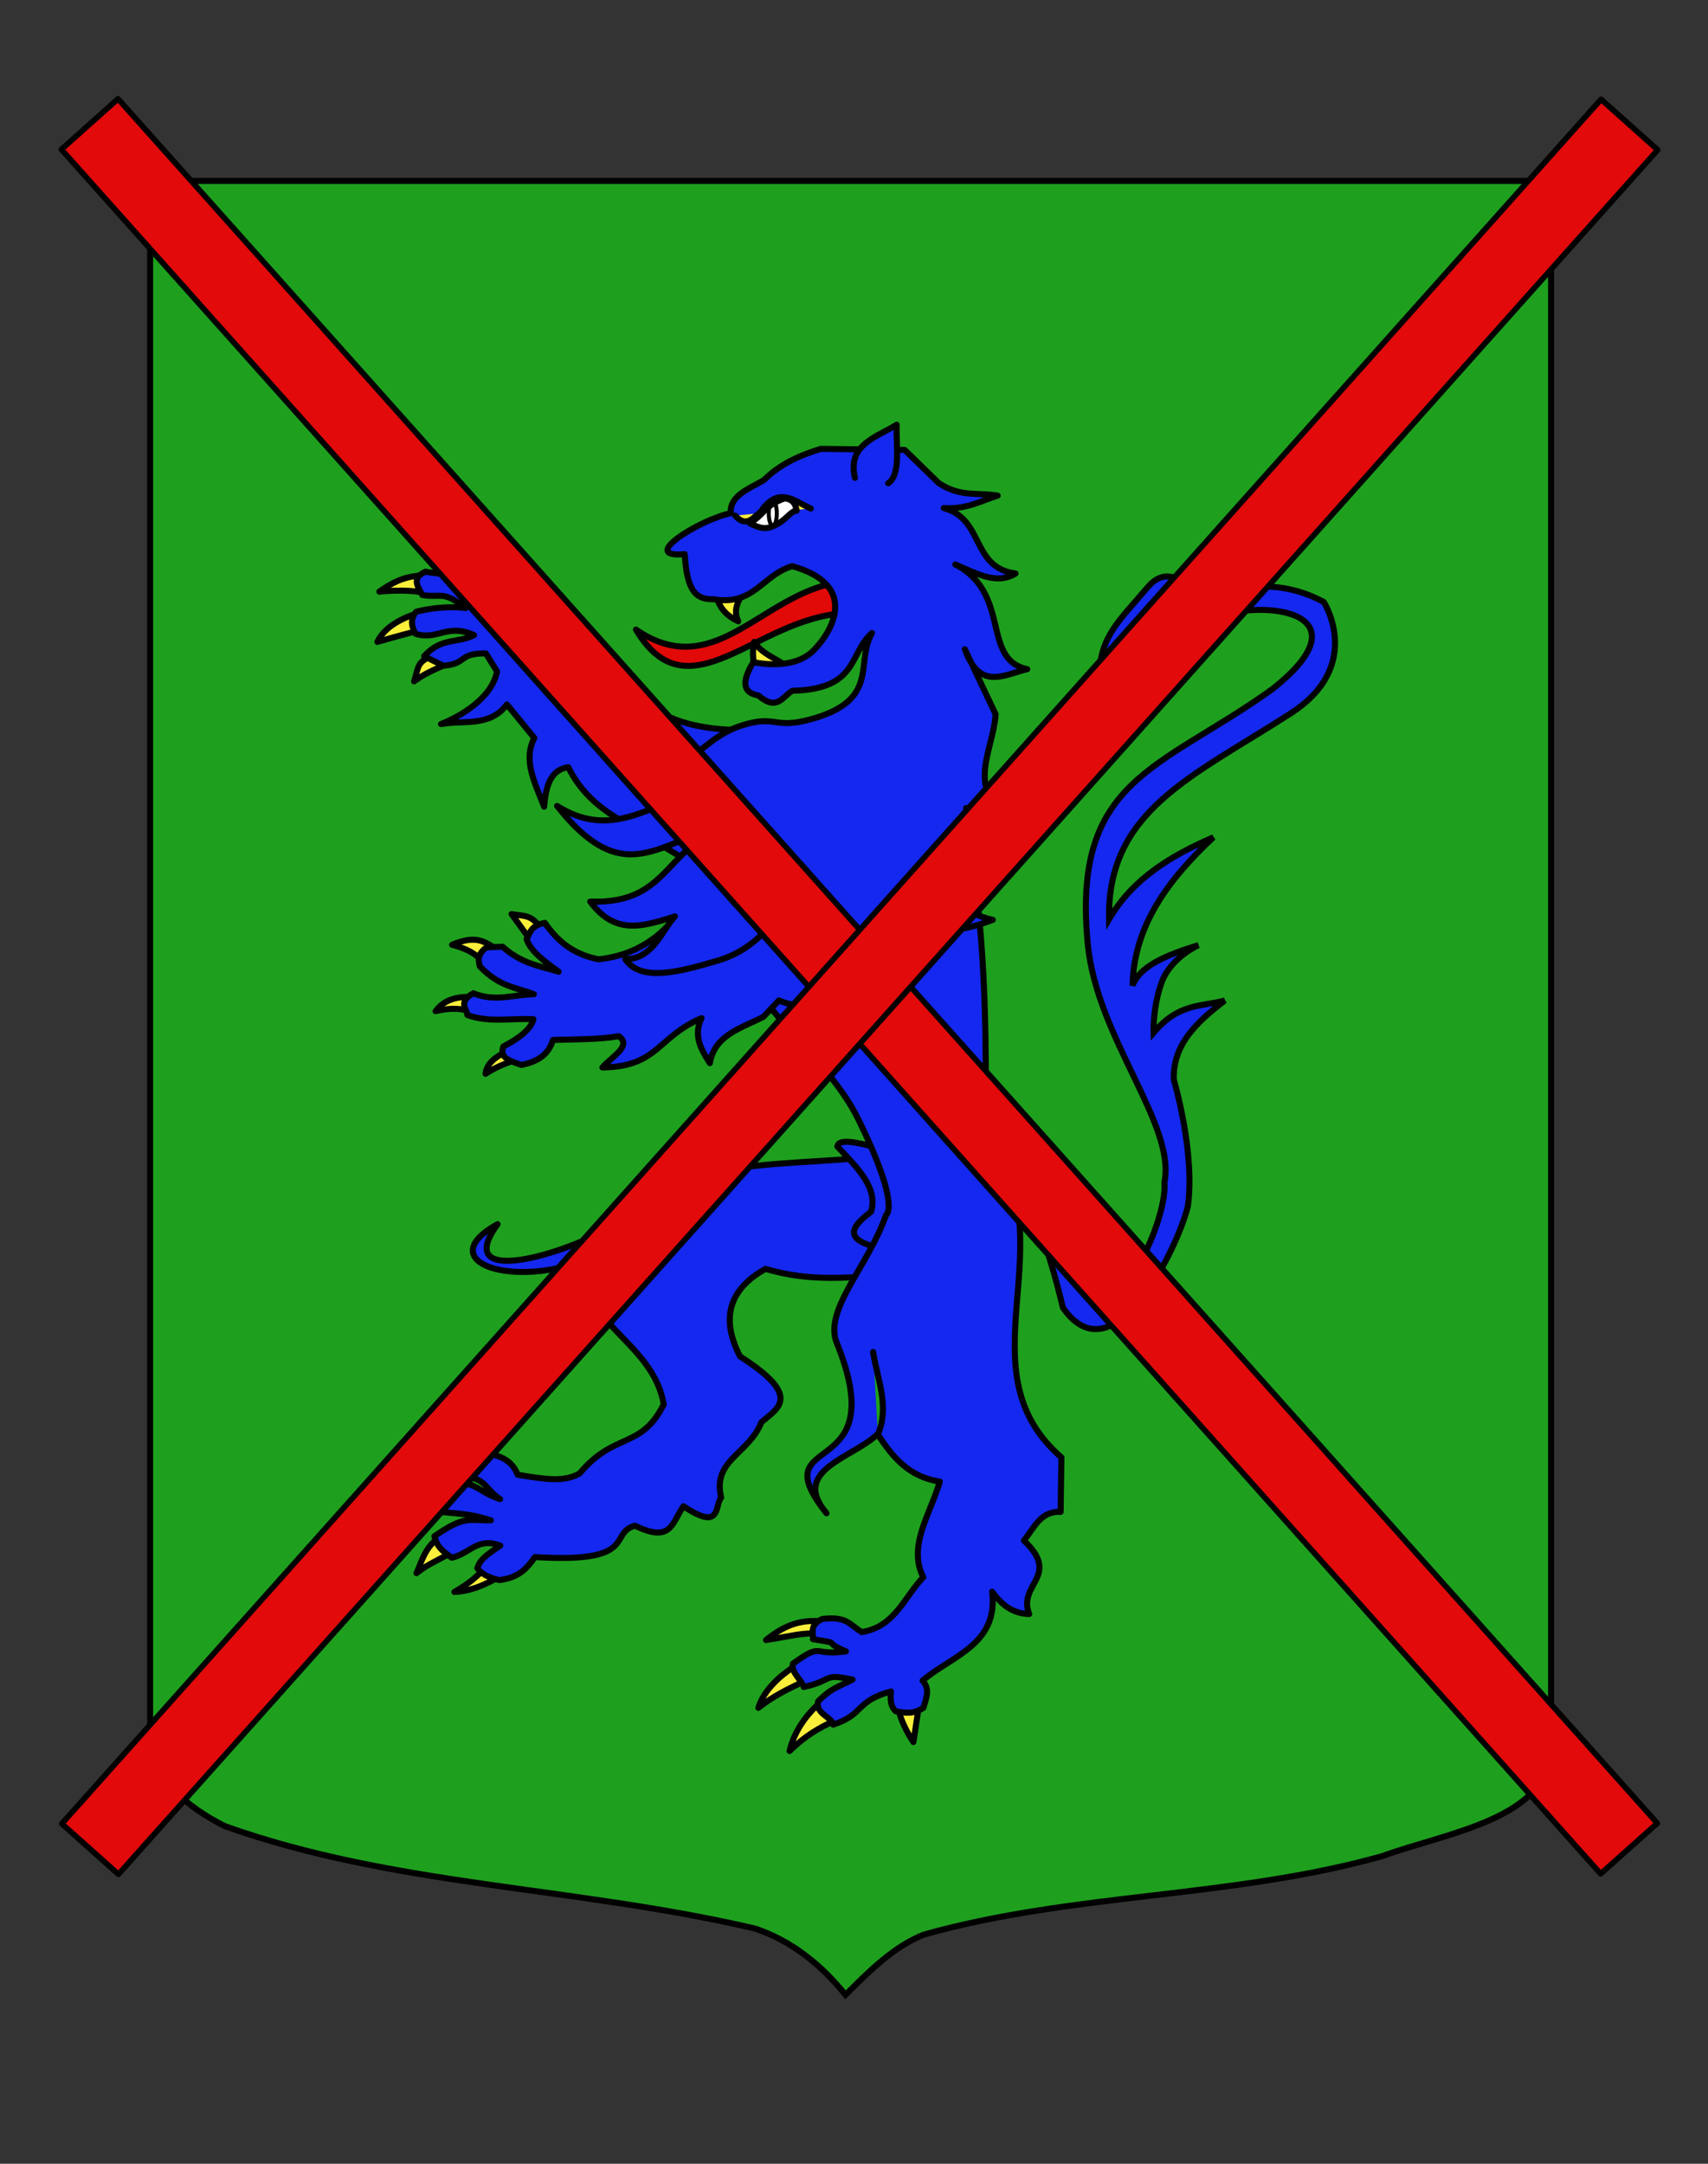 <?xml version="1.0" encoding="utf-8"?>
<!-- Generator: Adobe Illustrator 15.1.0, SVG Export Plug-In . SVG Version: 6.00 Build 0)  -->
<!DOCTYPE svg PUBLIC "-//W3C//DTD SVG 1.1//EN" "http://www.w3.org/Graphics/SVG/1.1/DTD/svg11.dtd">
<svg version="1.1" id="Layer_1" xmlns="http://www.w3.org/2000/svg" xmlns:xlink="http://www.w3.org/1999/xlink" x="0px" y="0px"
	 width="283.465px" height="359.055px" viewBox="-14.173 -17.953 283.465 359.055"
	 enable-background="new -14.173 -17.953 283.465 359.055" xml:space="preserve">
<rect x="-14.173" y="-17.953" width="283.465" height="359.055" fill="#333333" stroke="none"/>
<g id="Calque_2">
	<path fill="#1EA01E" stroke="#000000" d="M10.742,12.075c78,0,154.506,0,232.506,0c0,135.583,0,149.083,0,259.75
		c0,12.043-17.1,14.25-28.101,18.25c-25,7-51,6-76,12.999c-5,2-9,6-13,10c-4-5-9-9-15-11c-30-6.999-60-6.999-88-16.999
		c-6-3-12.406-8-12.406-15C10.742,246.533,10.742,148.45,10.742,12.075z"/>
	<g>
		<path id="Queue" fill="#1428F0" stroke="#000000" d="M151.452,178.325c0.918-0.158,5.312-2.08,10.779,20.727
			c8.357,11.986,18.971-9.666,20.738-16.826c1.249-9.021-2.337-21.015-2.337-21.015c-0.187-5.984,3.978-9.645,8.455-13.137
			c-3.87,1.055-7.583,0.347-11.81,5.341c0,0-0.164-4.187,1.338-8.337c1.501-4.149,6.109-6.189,6.109-6.189
			c-5.271,1.6-9.793,3.491-10.938,6.703c0.216-9.982,5.984-17.638,13.412-24.601c-6.983,3.021-13.346,6.815-17.309,13.581
			c-0.344-17.981,13.809-23.625,30.144-34.145c12.259-7.896,5.499-18.477,5.499-18.477c-7.568-4.1-14.721-2.566-20.805-0.473
			c0,0-4.246-6.936-8.424-1.99c-4.844,5.736-8.381,8.427-8.021,16.19c-0.646-1.401,8.764-5.895,15.172-4.665
			c5.16,0.99,2.648-6.292,2.648-6.292c11.143-3.739,26.332-0.509,10.883,11.682c-18.555,13.326-33.342,14.795-30.623,42.357
			c1.544,15.652,14.655,29.853,12.713,39.493c0.64,6.611-9.255,28.18-14.508,14.664c-3.533-17.406-7.953-19.777-13.564-20.385
			L151.452,178.325z"/>
		<path id="path3249" fill="#FCEF3C" stroke="#000000" stroke-linecap="round" stroke-linejoin="round" d="M56.078,83.55
			c-2.464,0.617-6.22,2.072-7.628,5.012c3.226-0.907,5.783-1.671,8.059-2.062L56.078,83.55z"/>
		<path id="path3247" fill="#FCEF3C" stroke="#000000" stroke-linecap="round" stroke-linejoin="round" d="M56.853,77.334
			c-2.498,0.453-4.226,0.158-8.072,2.889c3.334-0.326,6.849-0.23,8.974,0.636L56.853,77.334z"/>
		<path id="path3245" fill="#FCEF3C" stroke="#000000" stroke-linecap="round" stroke-linejoin="round" d="M63.871,73.955
			c-2.266-1.227-4.9-0.802-7.458-0.72c3.417,0.911,4.321,1.641,6.163,3.017L63.871,73.955z"/>
		<path id="path4220" fill="#FCEF3C" stroke="#000000" stroke-linecap="round" stroke-linejoin="round" d="M58.195,90.693
			c-3.268,1.062-2.801,1.819-3.645,4.415c3.124-2.256,5.038-2.278,6.364-3.678L58.195,90.693z"/>
		<path id="path3243" fill="#1428F0" stroke="#000000" stroke-linecap="round" stroke-linejoin="round" d="M73.596,81.315
			c3.765,7.422,7.437,6.39,11.963,10.352c5.905,5.17,8.389,11.539,23.958,11.539l-4.264,24.913l-12.316-7.414
			c-2.494-2.052-9.224-4.077-12.791-11.347c-3.03,0.42-3.731,3.271-4.014,6.559c-1.476-3.833-3.572-7.687-1.628-11.413l-4.55-5.56
			c-2.849,3.814-7.177,2.566-10.938,3.258c4.837-1.967,8.676-5.189,9.296-8.742l-1.854-2.992c-4.716-0.005-2.989,1.733-7.059,2.051
			l-3.182-1.588c2.921-3.193,5.45-2.052,8.282-3.496c-4.484-2.007-6.097,0.942-9.693-0.211c-0.838-1.504-0.796-2.582,0.095-3.674
			c2.486-0.614,5.438-0.938,8.24-0.609c-3.966-3.022-3.979-1.616-7.221-2.159c-1.052-1.795-1.602-2.904,0.534-3.879
			c2.138,0.479,6.428,0.321,9.019,2.464c-0.341-2.08-1.471-2.767-4.031-3.509c0.506-2.306-0.653-1.467,1.967-2.645
			C68.679,74.987,72.723,76.987,73.596,81.315z"/>
		<path id="path3534" fill="#FCEF3C" stroke="#000000" stroke-linecap="round" stroke-linejoin="round" d="M66.597,241.675
			c-1.124,1.879-3.583,3.514-5.359,4.543c3.433-0.146,6.41-1.896,8.564-3.205L66.597,241.675z"/>
		<path id="path3532" fill="#FCEF3C" stroke="#000000" stroke-linecap="round" stroke-linejoin="round" d="M58.784,237.132
			c-2.485,1.629-3.042,4.285-3.834,5.965c2.104-1.676,3.823-2.182,5.968-3.568L58.784,237.132z"/>
		<path id="path3530" fill="#FCEF3C" stroke="#000000" stroke-linecap="round" stroke-linejoin="round" d="M60.371,229.052
			c-3.884,0.33-6.646,2.939-8.772,5.332c3.203-1.236,6.002-2.113,9.036-2.312C62.708,231.013,60.275,229.347,60.371,229.052z"/>
		<path id="path3528" fill="#FCEF3C" stroke="#000000" stroke-linecap="round" stroke-linejoin="round" d="M67.736,224.601
			c-3.488-1.33-6.871-0.442-10.514-0.383c3.866,0.754,6.908,2.109,9.758,3.604L67.736,224.601z"/>
		<path id="path3524" fill="#1428F0" stroke="#000000" stroke-linecap="round" stroke-linejoin="round" d="M134,173.531
			c-14.701,2.447-35.652-0.358-45.555,11.259c-6.414,4.668-28.227,11.676-20.04,0.397c-13.357,7.381,8.89,12.877,23.092,1.078
			c-17.649,13.697,2.255,15.617,4.484,28.826c-3.782,7.547-8.142,4.492-13.968,11.467c-2.682,1.486-5.614,0.961-10.269,0.217
			c-0.771-2.062-2.467-2.998-4.278-3.369c-1.866,0.66-4.02,2.109-3.747,3.746c2.837,0.552,2.795,2.136,5.101,3.654
			c-4.113-1.336-4.146-3.51-8.942-2.205c-1.874,1.465-1.731,3.424-1.418,4.291c4.088,0.396,5.478,0.369,8.826,1.437
			c-3.805,0.071-4.297-0.845-9.363,2.639c0.442,1.777,1.331,2.471,2.889,3.566c3.057-0.703,4.249-3.439,8.043-2.011
			c-3.549,2.312-3.452,2.924-3.815,3.744c0.682,0.92,1.849,1.613,3.701,1.98c3.33-0.42,4.645-2.095,5.865-3.822
			c17.406,1.08,12.082-3.98,16.62-5.205c6.039,2.936,6.087-0.422,8.032-3.23c6.378,4.257,5.122-0.086,6.265-1.442
			c-1.541-6.213,4.617-7.221,6.668-12.506c2.776-2.351,6.849-4.279-3.54-10.906c-3.226-6.24-1.91-11.113,4.228-14.535
			c10.157,3.01,18.229,0.517,27.344,0.775L134,173.531z"/>
		<path id="path3526" fill="#1428F0" stroke="#000000" stroke-linecap="round" stroke-linejoin="round" d="M124.799,172.302
			c3.239,3.447,6.814,6.854,5.59,10.822c-3.391,2.571-5.236,4.992,3.381,6.385l3.314-9.047l-6.763-8.244
			C126.368,171.163,124.902,171.384,124.799,172.302z"/>
		<path id="path3536" fill="#FCEF3C" stroke="#000000" stroke-linecap="round" stroke-linejoin="round" d="M121.874,251.054
			c-3.684-0.217-6.158,0.928-8.92,3.141c4.246-0.645,5.943-1.266,8.835-1.057L121.874,251.054z"/>
		<path id="path3538" fill="#FCEF3C" stroke="#000000" stroke-linecap="round" stroke-linejoin="round" d="M117.854,258.478
			c-2.442,1.5-5.235,3.947-6.169,6.965c2.492-1.979,5.066-3.188,7.385-4.297L117.854,258.478z"/>
		<path id="path3540" fill="#FCEF3C" stroke="#000000" stroke-linecap="round" stroke-linejoin="round" d="M121.722,264.765
			c-2.382,2.135-4.163,4.887-4.855,7.842c2.512-2.434,4.725-3.78,7.481-5.02L121.722,264.765z"/>
		<path id="path3542" fill="#FCEF3C" stroke="#000000" stroke-linecap="round" stroke-linejoin="round" d="M134.936,265.569
			c0.247,1.632,1.396,3.957,2.482,5.558l0.9-5.894L134.936,265.569z"/>
		<path id="path3453" fill="#1428F0" stroke="#000000" stroke-linecap="round" stroke-linejoin="round" d="M102.309,126.917
			c4.857,21.166,19.777,28.252,25.998,40.927c7.105,14.479,4.572,15.811,4.572,15.811c-2.967,8.541-10.394,15.773-8.188,21.214
			c9.623,23.752-12.828,14.299-1.689,28.293c-6.077-7.183,4.358-9.152,8.473-13.134c2.422,3.683,5.104,7.095,10.325,7.869
			c-1.537,5.316-5.4,10.722-2.74,15.869c-3.161,3.297-4.727,8.256-10.229,9.107c-2.181-1.359-2.38-2.619-6.545-2.177
			c-2.246,1.048-1.395,2.394-1.546,3.357c5.397,0.877,1.107,0.201,5.486,2.021c-5.682,0.805-3.786-1.593-8.816,2.055
			c-0.324,1.477,1.544,2.756,1.796,3.863c5.153-1.14,2.933-2.3,8.122-1.238c-2.814,1.436-3.492,1.414-5.723,3.608
			c-0.523,2.078,2.366,2.632,2.485,3.873c5.236-1.688,3.612-3.883,9.605-5.508c-0.076,1.176-0.174,2.355,0.774,3.273
			c1.59,0.346,3.077,0.496,4.614-0.57c0.42-1.516,1.203-3.047-0.146-4.494c4.835-4.147,12.642-5.981,11.54-14.76
			c1.445,1.926,3.115,3.598,6.159,3.707c-1.972-5,5.364-6.289-0.873-12.195c1.667-2.078,2.763-4.938,6.086-4.758l0.13-9.039
			c-17.062-14.895,1.576-35.651-12.613-54.065c0.502-31.895-1.716-48.497-6.646-62.207L102.309,126.917z"/>
		<path id="path2264" fill="#FCEF3C" stroke="#000000" stroke-linecap="round" stroke-linejoin="round" d="M75.381,135.891
			c-1.382-2.227-3.062-1.808-4.653-2.168l3.05,4.206L75.381,135.891z"/>
		<path id="path2266" fill="#FCEF3C" stroke="#000000" stroke-linecap="round" stroke-linejoin="round" d="M68.709,139.825
			c-2.136-1.162-3.379-2.9-7.851-1.005c3.416,0.931,4.377,1.958,5.706,3.536L68.709,139.825z"/>
		<path id="path2268" fill="#FCEF3C" stroke="#000000" stroke-linecap="round" stroke-linejoin="round" d="M65.073,147.59
			c-2.529-0.345-5.345,0.006-6.954,2.251c1.845-0.441,3.701-0.587,5.581-0.034L65.073,147.59z"/>
		<path id="path2270" fill="#FCEF3C" stroke="#000000" stroke-linecap="round" stroke-linejoin="round" d="M69.96,156.429
			c-1.691,0.955-3.349,1.931-3.551,3.809c1.979-1.324,4.191-2.115,6.493-2.703L69.96,156.429z"/>
		<path id="path2262" fill="#1428F0" stroke="#000000" stroke-linecap="round" stroke-linejoin="round" d="M76.251,135.198
			c-2.312,0.397-2.429,1.62-3.033,2.662c0.618,2.021,2.979,3.725,5.327,5.432c-3.086-0.954-6.149-1.309-9.301-4.146l-2.676,0.106
			c-1.49,1.093-1.382,2.124-1.117,3.148c3.286,3.433,6.049,3.484,8.981,4.629c-3.331,0.039-6.404,1.34-10.055-0.163
			c-2.585,1.484-1.114,2.465-0.989,3.612c3.44,1.302,7.3,0.517,10.967,0.692c-0.38,1.594-2.214,3.09-4.979,4.526
			c-0.774,1.943,1.244,2.445,3.012,3.078c2.363-0.509,4.402-1.471,5.213-4.157c3.763-0.112,7.729-0.065,10.92-0.623
			c2.283,1.603-1.212,3.437-2.721,5.188c9.273-0.11,9.086-5.048,16.461-8.181c-1.427,2.886-0.095,5.193,1.379,7.474
			c0.764-4.646,5.104-5.767,8.886-7.691l2.583-2.738c2.421,1.161,5.328,0.955,8.283,0.613c-1.513-1.762-0.148-3.634,2.486-5.557
			c3.933,2.493,6.253,2.076,8.303,1.174c-8.564-2.934-2.423-11.951-2.652-18.334l-12.882-10.777l-23.354,21.813
			c-2.259,1.912-5.435,3.754-10.121,4.259C80.631,140.34,78.2,137.94,76.251,135.198z"/>
		<path id="Langue" fill="#E20909" stroke="#000000" stroke-linecap="round" stroke-linejoin="round" d="M124.494,78.756
			c-12.505,2.273-20.268,16.571-33.125,7.763c8.719,14.644,19.896-1.884,34.504-2.694L124.494,78.756z"/>
		<path id="Croc_inf" fill="#FCEF3C" stroke="#000000" stroke-linecap="round" stroke-linejoin="round" d="M111.012,93.458
			c-0.015-1.623-0.458-2.692-0.028-4.891c1.307,1.948,3.272,2.572,4.963,3.749"/>
		<path id="Croc_sup" fill="#FCEF3C" stroke="#000000" stroke-linecap="round" stroke-linejoin="round" d="M104.753,80.943
			c0.419,1.958,1.681,3.315,3.601,4.2c-1.151-2.391,0.573-4.067,1.536-5.934"/>
		<path id="Tête" fill="#1428F0" stroke="#000000" stroke-linecap="round" stroke-linejoin="round" d="M118.501,129.33
			l-0.737,5.885l4.148-3.409c-5.592,13.669,2.623,14.839,11.262,15.626c-3.219-7.07,4.154-12.771,6.104-20.734
			c-1.953,7.855-0.111,12.27,11.318,7.993c-11.789-2.749,0.382-9.844-4.436-18.565c2.496,4.89,6.329,2.15,9.739,1.827
			c-10.897-3.371-5.192-11.076-4.838-17.386l-5.108-10.791c2.514,6.998,6.6,4.169,10.365,3.315
			c-7.72-1.658-2.568-12.558-11.939-17.374c3.408,1.443,6.865,3.464,9.99,1.497c-7.416-0.986-5.121-9.011-11.9-10.853
			c3.824,0.224,6.129-1.199,8.943-2.069c-3.238-0.572-6.178,0.328-9.793-2.087l-5.642-5.498l-13.923-0.179
			c-3.456,1.066-6.744,2.486-9.439,5.179c-2.512,1.478-5.728,2.587-5.501,5.49c-5.354,1.161-15.465,7.511-7.653,6.808
			c0.363,5.947,1.752,7.574,4.754,7.472c6.738,1.185,8.154-4.032,13.092-5.479c11.106,3.107,6.726,10.821,3.505,14.019
			c-3.499,3.478-9.946,1.896-9.946,1.896c-2.022,3.278-1.754,5.123,0.806,5.527c3.142,2.729,4.051,0.156,5.657-0.766
			c11.025-0.255,9.334-6.162,13.219-9.591c-2.884,4.95,1.516,11.186-10.311,14.359c-6.106,1.643-5.498-0.836-11.266,0.976
			c-5.767,1.811-7.215,5.896-11.8,6.27c-4.099,0.332-9.762,0.831-5.97-8.688c-8.141,9.062,0.688,16.62,11.604,12.554
			c-9.808,3.77-15.892,8.628-24.53,3.229c12.081,15.258,17.586,4.365,30.614,2.847c-12.91,2.369-11.062,13.566-25.115,13.024
			c4.051,5.457,8.382,4.307,14.065,2.458c-2.084,2.236-3.734,7.227-8.245,7.078c2.604,3.993,9.47,1.988,15.391,0.248
			C111.723,139.458,114.981,134.143,118.501,129.33z"/>
		<path id="Oreille" fill="#1428F0" stroke="#000000" stroke-linecap="round" stroke-linejoin="round" d="M127.72,61.34
			c-1.298-5.483,3.47-6.686,6.92-8.814c-0.093,3.646,0.721,8.273-1.408,9.716"/>
		<path id="path3449" fill="#FCEF3C" stroke="#000000" stroke-linecap="round" stroke-linejoin="round" d="M107.833,67.603
			c1.873,2.088,2.96,0.326,4.219-0.591c2.993-4.459,5.624-1.77,8.331-0.582"/>
		<path id="Oeil" fill="#FFFFFF" stroke="#000000" stroke-linecap="round" stroke-linejoin="round" d="M110.256,68.883
			c1.651,0.815,2.617,1.078,3.969,0.428c2.209-0.979,2.751-2.479,3.825-2.521c-0.199-0.969-0.486-1.881-2.014-2.035
			C112.637,65.965,112.928,67.211,110.256,68.883z"/>
		<path id="path3518" fill="#1EA01E" stroke="#000000" stroke-linecap="round" stroke-linejoin="round" d="M131.526,220.067
			c1.988-4.646-0.104-9.131-0.797-13.672"/>
		<path id="path4248" fill="#FCEF3C" stroke="#000000" d="M65.181,78.57c2.836,3.601,1.259,5.525,5.429,7.274"/>
		<ellipse id="Pupille" fill="none" stroke="#000000" stroke-width="0.667" cx="114.081" cy="67.238" rx="0.667" ry="2.061"/>
	</g>
</g>
<g id="Calque_1">
</g>
<g>
	
		<rect x="-63.279" y="139.433" transform="matrix(-0.666 -0.746 0.746 -0.666 105.314 338.644)" fill="#E20A0A" stroke="#000000" stroke-width="0.932" stroke-linecap="round" stroke-linejoin="round" width="383.575" height="12.6"/>
	
		<rect x="-63.279" y="139.433" transform="matrix(0.666 -0.746 0.746 0.666 -65.789 144.607)" fill="#E20A0A" stroke="#000000" stroke-width="0.932" stroke-linecap="round" stroke-linejoin="round" width="383.575" height="12.6"/>
</g>
</svg>
